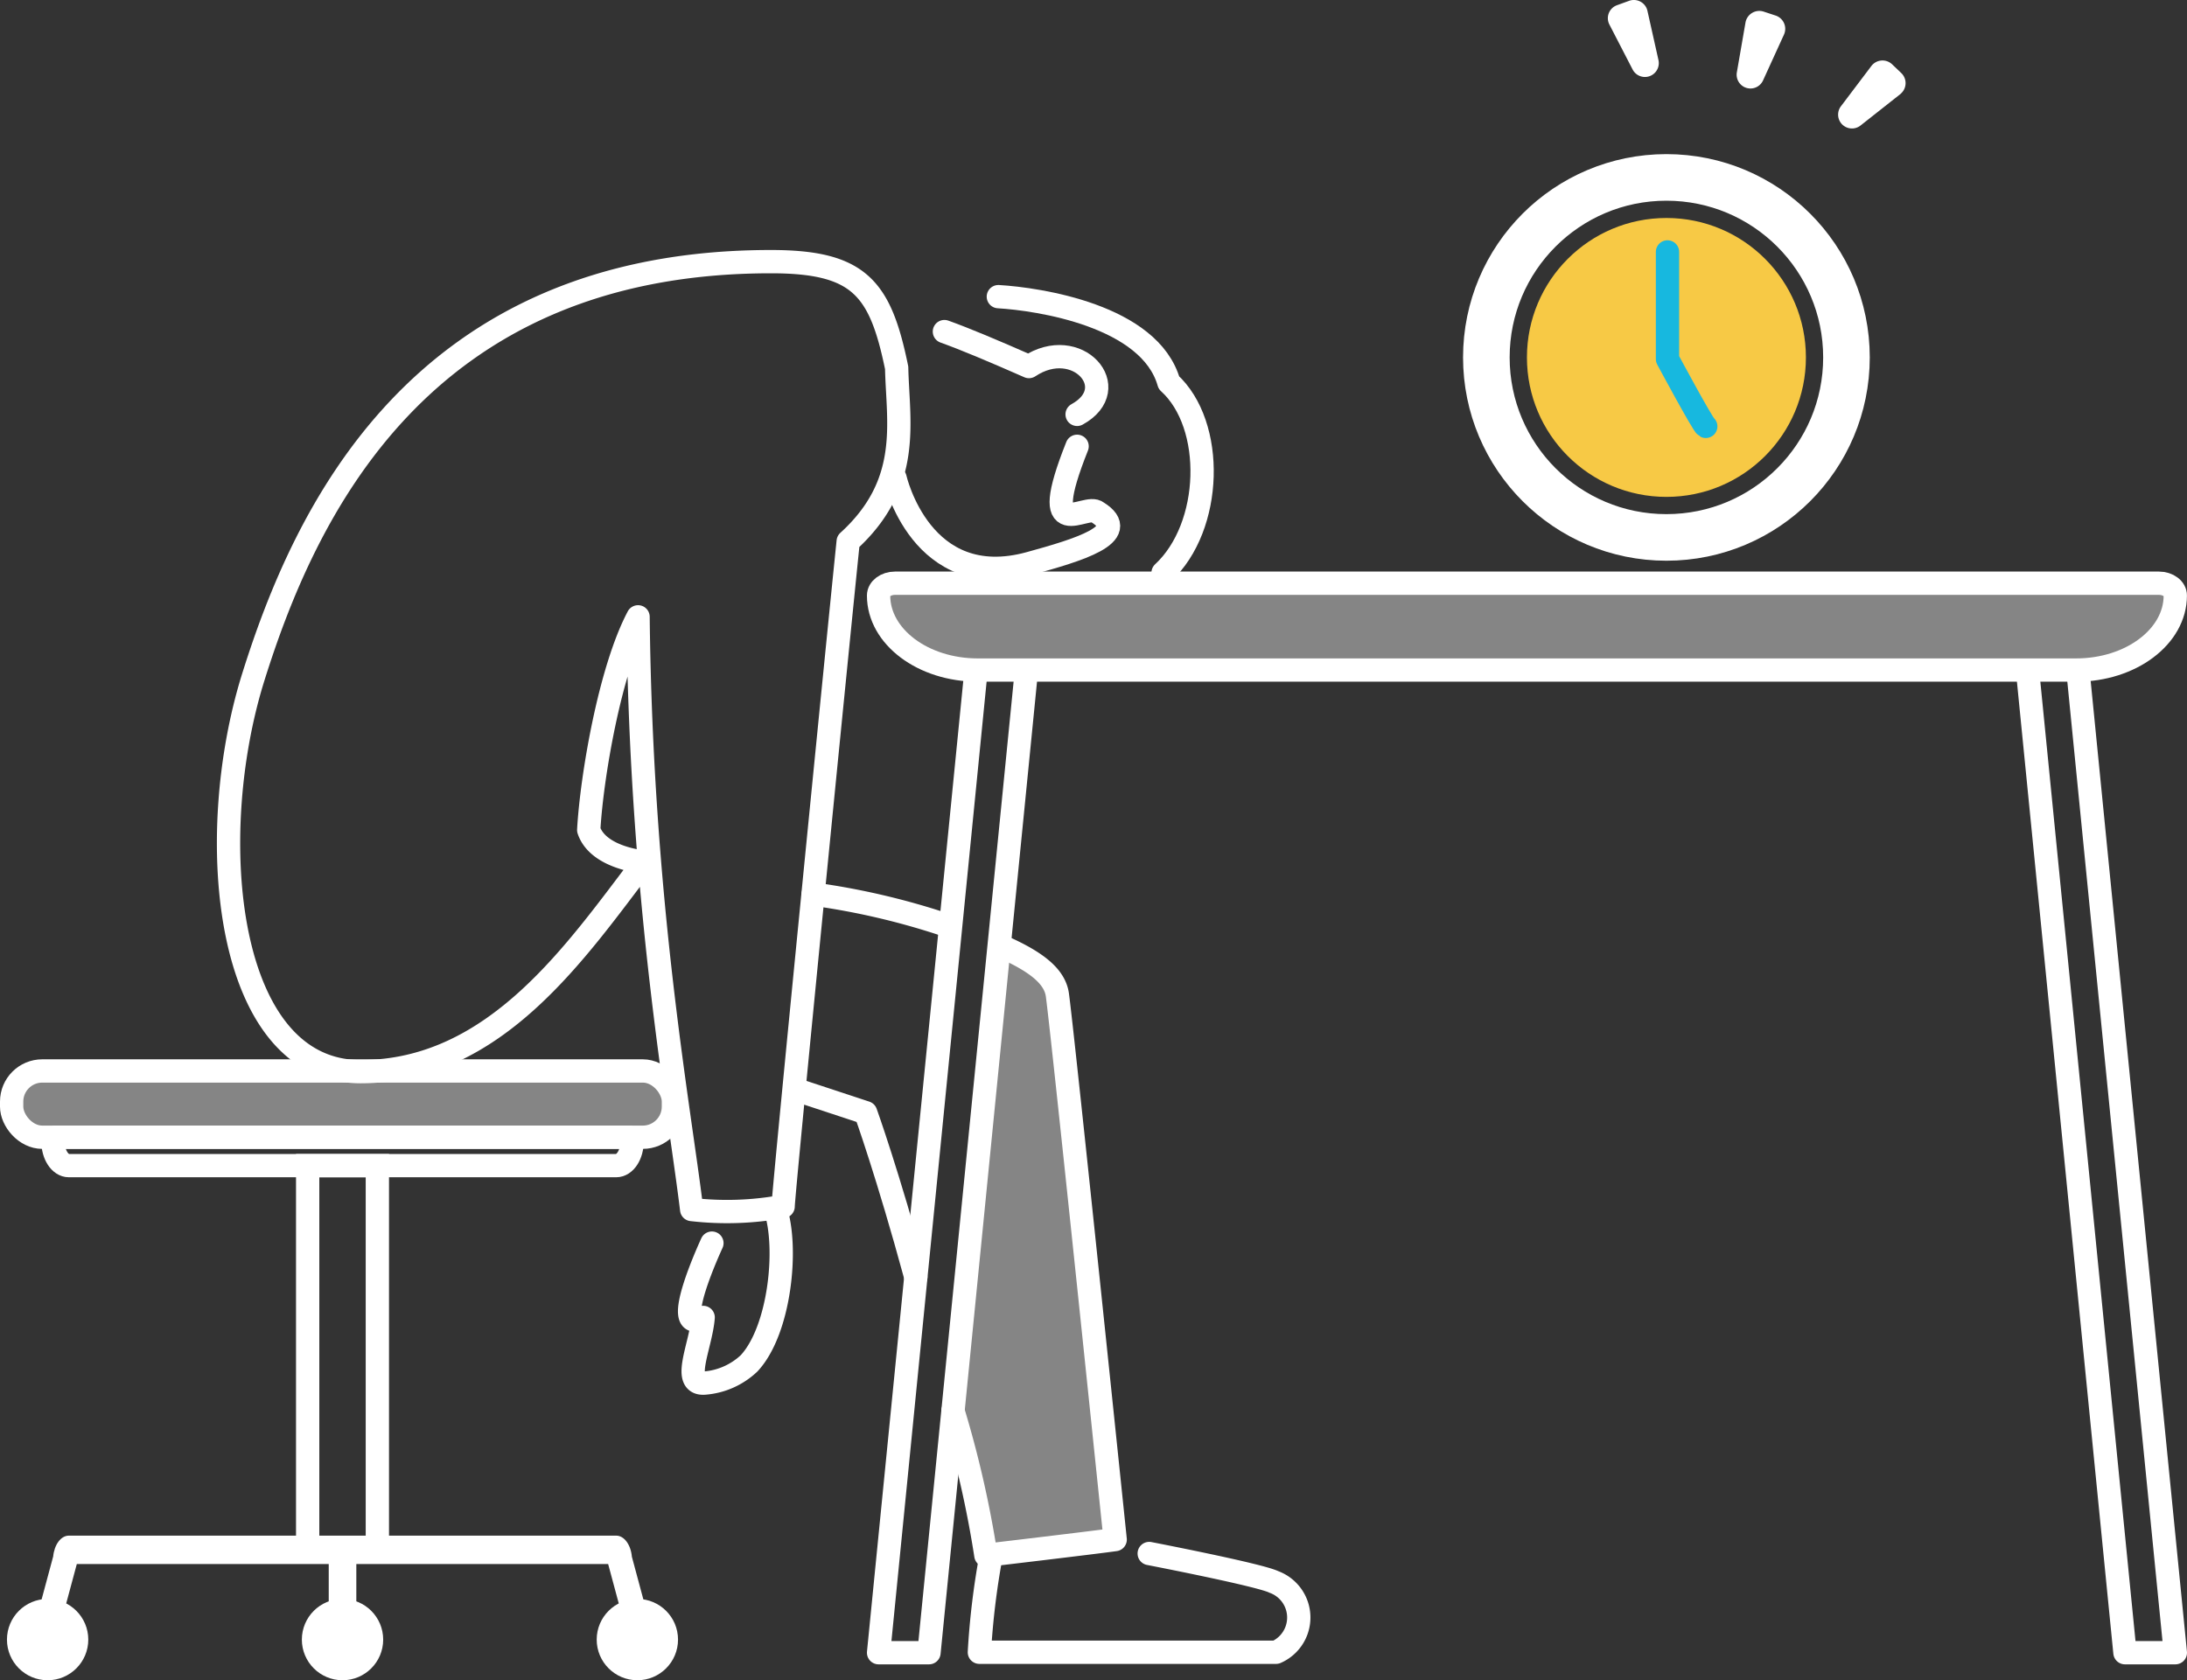<svg xmlns="http://www.w3.org/2000/svg" width="140.809" height="108.214" viewBox="0 0 140.809 108.214">
  <rect x="0" y="0" width="140.809" height="108.214" fill="#333333" stroke="none"/>
  <g id="グループ_759" data-name="グループ 759" transform="translate(-477.358 -756.895)">
    <path id="パス_8946" data-name="パス 8946" d="M526.995,773.746c5.689,0,7.039,1.689,8.094,6.839.071,3.484,1.01,7.426-3.12,11.18-.609,5.889-4.189,42.015-4.189,42.827a19.881,19.881,0,0,1-5.889.2c-.812-6.7-3.248-19.693-3.452-38.171-1.827,3.452-2.988,10.349-3.176,13.727.609,1.827,3.567,2.065,3.567,2.065-4.318,5.631-9.528,13.5-18.258,13.5s-10.151-15.075-6.9-25.43S504.255,773.746,526.995,773.746Z" fill="none" stroke="#fff" stroke-linecap="round" stroke-linejoin="round" stroke-width="1.5"/>
    <path id="パス_8947" data-name="パス 8947" d="M536.322,839.143c-1.806-6.647-3.227-10.587-3.227-10.587l-4.411-1.455" fill="none" stroke="#fff" stroke-linecap="round" stroke-linejoin="round" stroke-width="1.5"/>
    <path id="パス_8948" data-name="パス 8948" d="M541.84,817.842c2.251.992,3.443,1.94,3.6,3.147.406,3.046,3.718,35.059,3.718,35.059-1.421.2-8.325,1.015-8.325,1.015a67.639,67.639,0,0,0-2.119-9.3" fill="rgba(255,255,255,0.4)" stroke="#fff" stroke-linecap="round" stroke-linejoin="round" stroke-width="1.5"/>
    <path id="パス_8949" data-name="パス 8949" d="M529.717,814.478a46.975,46.975,0,0,1,8.432,1.957" fill="none" stroke="#fff" stroke-linecap="round" stroke-miterlimit="10" stroke-width="1.5"/>
    <path id="パス_8951" data-name="パス 8951" d="M546.707,785.638c-2.631,6.6.56,3.593,1.311,4.25,2.253,1.408-1.28,2.44-4.351,3.288-7.016,1.936-8.68-5.482-8.68-5.482" fill="none" stroke="#fff" stroke-linecap="round" stroke-linejoin="round" stroke-width="1.5"/>
    <path id="パス_8951-2" data-name="パス 8951" d="M538.163,778.25c1.314.47,3.1,1.221,5.444,2.253,3.1-2.065,6.151,1.4,3.1,3.079" fill="none" stroke="#fff" stroke-linecap="round" stroke-linejoin="round" stroke-width="1.5"/>
    <path id="パス_8952" data-name="パス 8952" d="M541.636,776c2.588.153,9.761,1.22,10.981,5.537,3,2.722,2.815,9.292-.376,12.248" fill="none" stroke="#fff" stroke-linecap="round" stroke-linejoin="round" stroke-width="1.5"/>
    <path id="パス_8953" data-name="パス 8953" d="M551.35,856.946s7.11,1.375,8.024,1.831a2.439,2.439,0,0,1,.141,4.528h-19.1a49.356,49.356,0,0,1,.751-6.218" fill="none" stroke="#fff" stroke-linecap="round" stroke-linejoin="round" stroke-width="1.5"/>
    <g id="グループ_758" data-name="グループ 758">
      <circle id="楕円形_126" data-name="楕円形 126" cx="2.618" cy="2.618" r="2.618" transform="translate(477.806 859.872)" fill="#fff"/>
      <circle id="楕円形_127" data-name="楕円形 127" cx="2.618" cy="2.618" r="2.618" transform="translate(496.793 859.872)" fill="#fff"/>
      <circle id="楕円形_128" data-name="楕円形 128" cx="2.618" cy="2.618" r="2.618" transform="translate(515.776 859.872)" fill="#fff"/>
      <rect id="長方形_1161" data-name="長方形 1161" width="42.608" height="4.269" rx="1.973" transform="translate(478.108 825.868)" fill="rgba(255,255,255,0.4)" stroke="#fff" stroke-linecap="round" stroke-miterlimit="10" stroke-width="1.5"/>
      <path id="パス_8956" data-name="パス 8956" d="M517.887,830.137H480.936c-.093,0-.169.117-.169.258h0c0,.867.459,1.57,1.024,1.57h35.24c.566,0,1.025-.7,1.025-1.57h0C518.056,830.253,517.981,830.137,517.887,830.137Z" fill="none" stroke="#fff" stroke-linecap="round" stroke-miterlimit="10" stroke-width="1.5"/>
      <g id="グループ_757" data-name="グループ 757">
        <path id="パス_8957" data-name="パス 8957" d="M518.042,857.157c-.067-.768-.491-1.362-1.011-1.362h-35.24c-.514,0-.936.583-1.009,1.34l-1.069,3.974,1.478.652,1.113-4.138h16.219v5.019H500.3v-5.018h16.213l1.114,4.138,1.478-.651Z" fill="#fff"/>
        <rect id="長方形_1162" data-name="長方形 1162" width="4.487" height="24.707" transform="translate(497.167 831.966)" fill="none" stroke="#fff" stroke-linecap="round" stroke-miterlimit="10" stroke-width="1.5"/>
      </g>
    </g>
    <path id="パス_8958" data-name="パス 8958" d="M616.363,794.456H534.98c-.582,0-1.055.355-1.055.793h0c0,2.651,2.86,4.8,6.388,4.8h70.712c3.528,0,6.388-2.149,6.388-4.8h0C617.418,794.811,616.945,794.456,616.363,794.456Z" fill="rgba(255,255,255,0.4)" stroke="#fff" stroke-linecap="round" stroke-miterlimit="10" stroke-width="1.5"/>
    <path id="パス_8959" data-name="パス 8959" d="M543.414,800.381l-6.243,62.954h-3.246l6.243-62.954" fill="none" stroke="#fff" stroke-linecap="round" stroke-linejoin="round" stroke-width="1.5"/>
    <path id="パス_8960" data-name="パス 8960" d="M607.929,800.381l6.243,62.954h3.245l-6.243-62.954" fill="none" stroke="#fff" stroke-linecap="round" stroke-linejoin="round" stroke-width="1.5"/>
    <circle id="楕円形_129" data-name="楕円形 129" cx="11.593" cy="11.593" r="11.593" transform="translate(573.056 768.321)" fill="none" stroke="#fff" stroke-linecap="round" stroke-linejoin="round" stroke-width="3"/>
    <circle id="楕円形_138" data-name="楕円形 138" cx="8.981" cy="8.981" r="8.981" transform="translate(575.669 770.934)" fill="#f7c945"/>
    <path id="パス_8961" data-name="パス 8961" d="M584.719,773.119v6.9s2.275,4.243,2.464,4.336" fill="none" stroke="#17b8df" stroke-linecap="round" stroke-linejoin="round" stroke-width="1.5"/>
    <g id="グループ_792" data-name="グループ 792">
      <path id="パス_7032" data-name="パス 7032" d="M584.137,760.762a.893.893,0,0,1-1.665.606l-1.492-2.889a.889.889,0,0,1,.377-1.2h0a1.013,1.013,0,0,1,.112-.049l.78-.283a.9.9,0,0,1,1.151.545l0,.009a.676.676,0,0,1,.027.09Z" fill="#fff"/>
      <path id="パス_7033" data-name="パス 7033" d="M590.87,762.076a.89.89,0,0,1-1.684-.533l.555-3.2a.905.905,0,0,1,1.052-.73h0a.949.949,0,0,1,.1.024l.777.256a.9.9,0,0,1,.549,1.229Z" fill="#fff"/>
      <path id="パス_7034" data-name="パス 7034" d="M597.156,764.972a.892.892,0,0,1-1.267-1.238l1.958-2.591a.9.9,0,0,1,1.261-.168h0a.667.667,0,0,1,.076.065l.6.573a.9.9,0,0,1,0,1.273l0,0-.073.069Z" fill="#fff"/>
    </g>
    <path id="パス_9092" data-name="パス 9092" d="M527.276,834.75c.845,2.534.282,7.837-1.689,9.949a4.7,4.7,0,0,1-2.815,1.267c-1.6.173-.282-2.394-.141-4.224-2.253,1.267.563-4.786.563-4.786" fill="none" stroke="#fff" stroke-linecap="round" stroke-linejoin="round" stroke-width="1.5"/>
  </g>
</svg>
